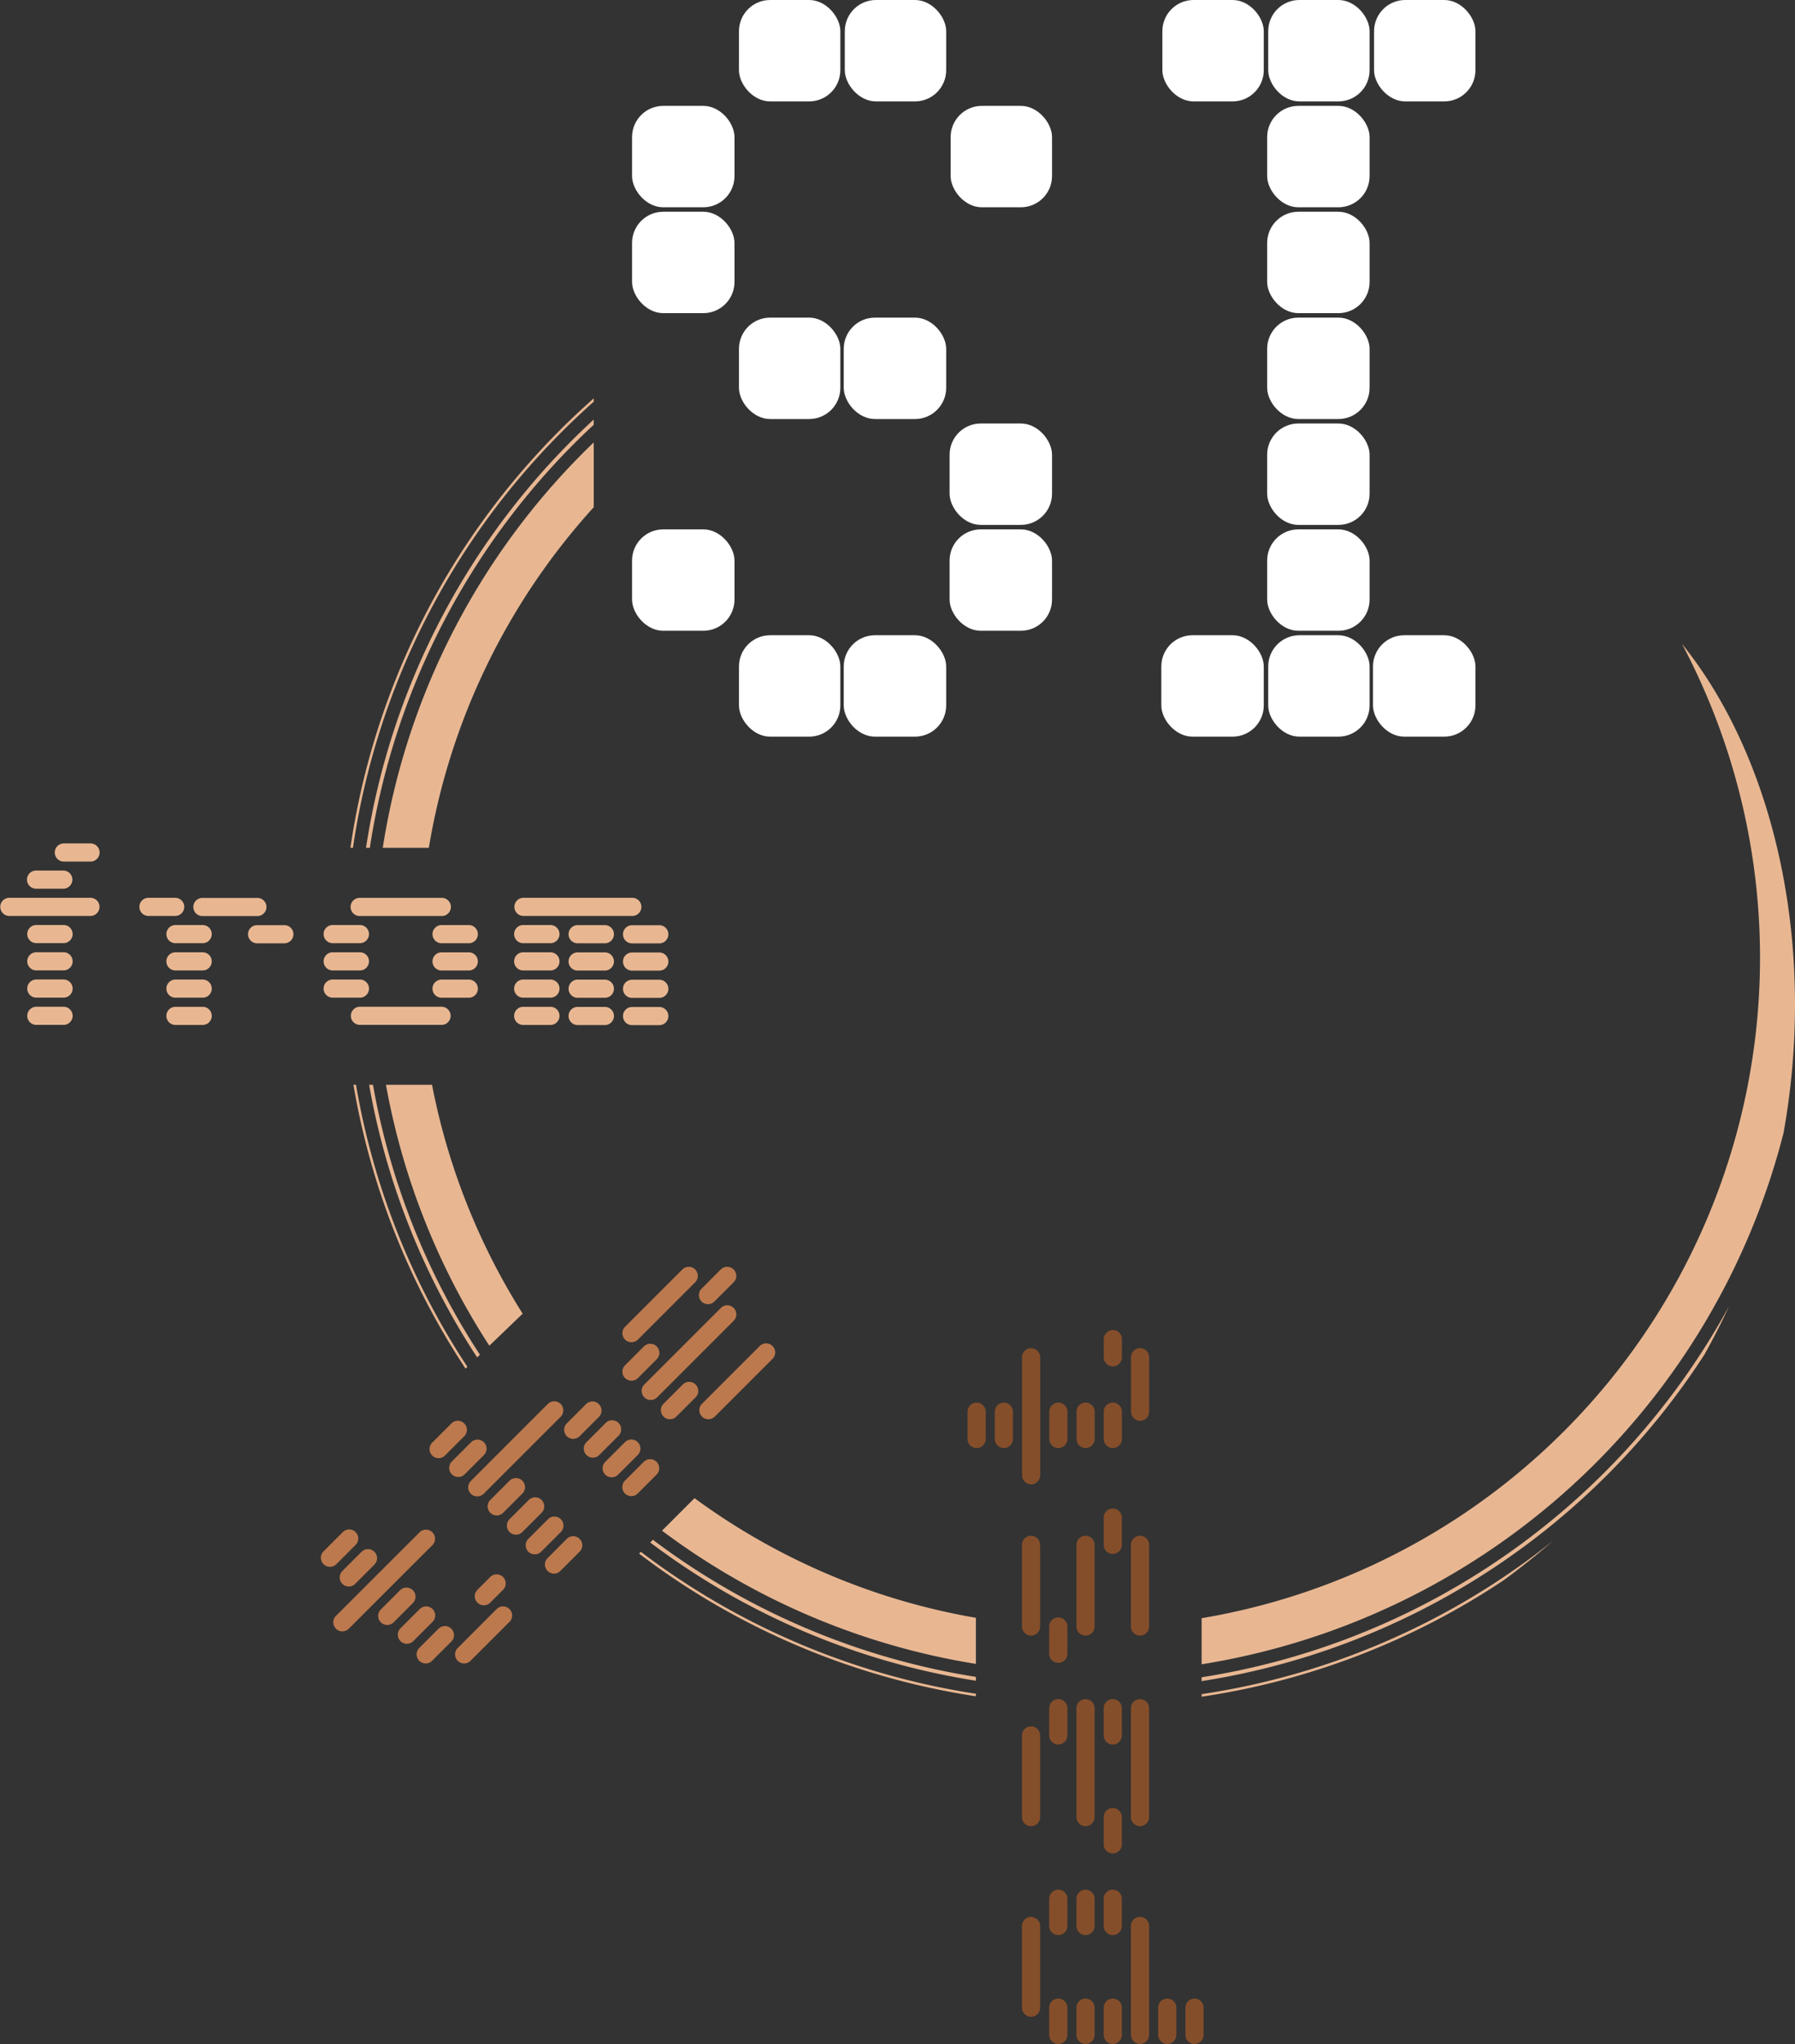 <svg xmlns="http://www.w3.org/2000/svg" width="224" height="255" viewBox="0 0 224 255"><rect x="0" y="0" width="224" height="255" fill="#333333" stroke="none"/><defs><style>.a{fill:#e8b792;}.b{fill:#fff;}.c{fill:#bc794d;}.d{fill:#854e2a;}</style></defs><g transform="translate(0)"><g transform="translate(0 105.214)"><path class="a" d="M1.132,339.062a1.132,1.132,0,0,1,0-2.263H11.32a1.132,1.132,0,0,1,0,2.263Zm3.4-3.4a1.132,1.132,0,1,1,0-2.263h3.4a1.132,1.132,0,0,1,0,2.263Zm0,6.793a1.132,1.132,0,0,1,0-2.264h3.4a1.132,1.132,0,0,1,0,2.264Zm0,3.4a1.132,1.132,0,0,1,0-2.264h3.4a1.132,1.132,0,0,1,0,2.264Zm0,3.4a1.132,1.132,0,0,1,0-2.264h3.4a1.132,1.132,0,0,1,0,2.264Zm0,3.4a1.132,1.132,0,0,1,0-2.264h3.4a1.132,1.132,0,0,1,0,2.264Zm3.4-20.376a1.132,1.132,0,0,1,0-2.263h3.4a1.132,1.132,0,0,1,0,2.263Z" transform="translate(0 -330.007)"/><path class="a" d="M55.728,353.628a1.132,1.132,0,0,1,0-2.263h3.4a1.132,1.132,0,0,1,0,2.263Zm3.4,3.4a1.132,1.132,0,0,1,0-2.264h3.4a1.132,1.132,0,1,1,0,2.264Zm0,3.4a1.132,1.132,0,0,1,0-2.264h3.4a1.132,1.132,0,1,1,0,2.264Zm0,3.4a1.132,1.132,0,0,1,0-2.264h3.4a1.132,1.132,0,0,1,0,2.264Zm0,3.4a1.132,1.132,0,0,1,0-2.264h3.4a1.132,1.132,0,1,1,0,2.264Zm3.4-13.585a1.132,1.132,0,1,1,0-2.263h6.792a1.132,1.132,0,1,1,0,2.263Zm6.792,3.4a1.132,1.132,0,0,1,0-2.264h3.4a1.132,1.132,0,1,1,0,2.264Z" transform="translate(-37.235 -344.573)"/><path class="a" d="M128.124,357.025a1.132,1.132,0,1,1,0-2.264h3.4a1.132,1.132,0,1,1,0,2.264Zm0,3.4a1.132,1.132,0,1,1,0-2.264h3.4a1.132,1.132,0,1,1,0,2.264Zm0,3.4a1.132,1.132,0,0,1,0-2.264h3.4a1.132,1.132,0,0,1,0,2.264Zm3.4-10.189a1.132,1.132,0,1,1,0-2.263h10.188a1.132,1.132,0,1,1,0,2.263Zm0,13.585a1.132,1.132,0,1,1,0-2.264h10.188a1.132,1.132,0,1,1,0,2.264Zm10.188-10.188a1.132,1.132,0,1,1,0-2.264h3.4a1.132,1.132,0,1,1,0,2.264Zm0,3.4a1.132,1.132,0,1,1,0-2.264h3.4a1.132,1.132,0,1,1,0,2.264Zm0,3.4a1.132,1.132,0,0,1,0-2.264h3.4a1.132,1.132,0,0,1,0,2.264Z" transform="translate(-86.609 -344.573)"/><path class="a" d="M202.893,353.628a1.132,1.132,0,0,1,0-2.263h13.584a1.132,1.132,0,1,1,0,2.263Zm0,3.4a1.132,1.132,0,1,1,0-2.264h3.4a1.132,1.132,0,1,1,0,2.264Zm0,3.4a1.132,1.132,0,1,1,0-2.264h3.4a1.132,1.132,0,1,1,0,2.264Zm0,3.4a1.132,1.132,0,1,1,0-2.264h3.4a1.132,1.132,0,0,1,0,2.264Zm0,3.4a1.132,1.132,0,1,1,0-2.264h3.4a1.132,1.132,0,1,1,0,2.264Zm6.792-10.188a1.132,1.132,0,1,1,0-2.264h3.4a1.132,1.132,0,1,1,0,2.264Zm0,3.4a1.132,1.132,0,1,1,0-2.264h3.4a1.132,1.132,0,1,1,0,2.264Zm0,3.4a1.132,1.132,0,1,1,0-2.264h3.4a1.132,1.132,0,0,1,0,2.264Zm0,3.4a1.132,1.132,0,1,1,0-2.264h3.4a1.132,1.132,0,0,1,0,2.264Zm6.792-10.188a1.132,1.132,0,1,1,0-2.264h3.4a1.132,1.132,0,1,1,0,2.264Zm0,3.4a1.132,1.132,0,1,1,0-2.264h3.4a1.132,1.132,0,1,1,0,2.264Zm0,3.4a1.132,1.132,0,1,1,0-2.264h3.4a1.132,1.132,0,0,1,0,2.264Zm0,3.4a1.132,1.132,0,1,1,0-2.264h3.4a1.132,1.132,0,1,1,0,2.264Z" transform="translate(-137.603 -344.573)"/></g><g transform="translate(78.875)"><rect class="b" width="12.651" height="12.651" rx="3.892" transform="translate(26.549)"/><rect class="b" width="12.783" height="12.651" rx="3.892" transform="translate(39.626 52.834)"/><rect class="b" width="12.783" height="12.651" rx="3.892" transform="translate(26.417 39.625)"/><rect class="b" width="12.651" height="12.651" rx="3.892" transform="translate(39.758 13.209)"/><rect class="b" width="12.783" height="12.651" rx="3.892" transform="translate(26.417 79.251)"/><rect class="b" width="12.783" height="12.651" rx="3.892" transform="translate(39.626 66.042)"/><rect class="b" width="12.651" height="12.651" rx="3.892" transform="translate(13.341)"/><rect class="b" width="12.783" height="12.651" rx="3.892" transform="translate(0 13.209)"/><rect class="b" width="12.783" height="12.651" rx="3.892" transform="translate(0 26.417)"/><rect class="b" width="12.783" height="12.651" rx="3.892" transform="translate(0 66.042)"/><rect class="b" width="12.651" height="12.651" rx="3.892" transform="translate(13.341 79.251)"/><rect class="b" width="12.651" height="12.651" rx="3.892" transform="translate(13.341 39.625)"/><rect class="b" width="12.651" height="12.651" rx="3.892" transform="translate(79.387 79.251)"/><rect class="b" width="12.783" height="12.651" rx="3.892" transform="translate(79.255 13.209)"/><rect class="b" width="12.651" height="12.651" rx="3.892" transform="translate(79.387)"/><rect class="b" width="12.651" height="12.651" rx="3.892" transform="translate(92.596)"/><rect class="b" width="12.783" height="12.651" rx="3.892" transform="translate(92.464 79.251)"/><rect class="b" width="12.783" height="12.651" rx="3.892" transform="translate(79.255 26.417)"/><rect class="b" width="12.652" height="12.651" rx="3.892" transform="translate(66.179)"/><rect class="b" width="12.783" height="12.651" rx="3.892" transform="translate(79.255 39.625)"/><rect class="b" width="12.783" height="12.651" rx="3.892" transform="translate(79.255 66.042)"/><rect class="b" width="12.784" height="12.651" rx="3.892" transform="translate(66.047 79.251)"/><rect class="b" width="12.783" height="12.651" rx="3.892" transform="translate(79.255 52.834)"/></g><g transform="translate(40.018 158.009)"><path class="c" d="M127.79,602.99a1.132,1.132,0,0,1-1.6-1.6l2.4-2.4a1.132,1.132,0,1,1,1.6,1.6Zm1.6,8a1.132,1.132,0,1,1-1.6-1.6L138.2,598.988a1.131,1.131,0,1,1,1.6,1.6Zm.8-5.6a1.132,1.132,0,1,1-1.6-1.6l2.4-2.4a1.132,1.132,0,0,1,1.6,1.6Zm4.8,4.8a1.132,1.132,0,1,1-1.6-1.6l2.4-2.4a1.132,1.132,0,0,1,1.6,1.6Zm2.4,2.4a1.132,1.132,0,0,1-1.6-1.6l2.4-2.4a1.132,1.132,0,1,1,1.6,1.6Zm2.4,2.4a1.132,1.132,0,1,1-1.6-1.6l2.4-2.4a1.132,1.132,0,0,1,1.6,1.6Zm4.8,0a1.132,1.132,0,1,1-1.6-1.6l4.8-4.8a1.132,1.132,0,1,1,1.6,1.6Zm2.4-7.2a1.132,1.132,0,0,1-1.6-1.6l1.6-1.6a1.132,1.132,0,1,1,1.6,1.6Z" transform="translate(-125.858 -565.832)"/><path class="c" d="M170.592,555.037a1.132,1.132,0,1,1-1.6-1.6l2.4-2.4a1.132,1.132,0,0,1,1.6,1.6Zm2.4,2.4a1.132,1.132,0,0,1-1.6-1.6l2.4-2.4a1.132,1.132,0,1,1,1.6,1.6Zm2.4,2.4a1.131,1.131,0,1,1-1.6-1.6l9.605-9.605a1.131,1.131,0,1,1,1.6,1.6Zm2.4,2.4a1.132,1.132,0,0,1-1.6-1.6l2.4-2.4a1.132,1.132,0,1,1,1.6,1.6Zm2.4,2.4a1.132,1.132,0,0,1-1.6-1.6l2.4-2.4a1.132,1.132,0,1,1,1.6,1.6Zm2.4,2.4a1.132,1.132,0,1,1-1.6-1.6l2.4-2.4a1.132,1.132,0,1,1,1.6,1.6Zm2.4,2.4a1.132,1.132,0,1,1-1.6-1.6l2.4-2.4a1.132,1.132,0,0,1,1.6,1.6Zm2.4-16.81a1.132,1.132,0,1,1-1.6-1.6l2.4-2.4a1.132,1.132,0,0,1,1.6,1.6Zm2.4,2.4a1.132,1.132,0,0,1-1.6-1.6l2.4-2.4a1.132,1.132,0,1,1,1.6,1.6Zm2.4,2.4a1.132,1.132,0,1,1-1.6-1.6l2.4-2.4a1.132,1.132,0,1,1,1.6,1.6Zm2.4,2.4a1.132,1.132,0,0,1-1.6-1.6l2.4-2.4a1.132,1.132,0,0,1,1.6,1.6Z" transform="translate(-155.05 -531.489)"/><path class="c" d="M246.117,509.371a1.132,1.132,0,0,1-1.6-1.6l2.4-2.4a1.132,1.132,0,0,1,1.6,1.6Zm0-4.8a1.132,1.132,0,0,1-1.6-1.6l7.2-7.2a1.132,1.132,0,0,1,1.6,1.6Zm2.4,7.205a1.132,1.132,0,0,1-1.6-1.6l9.605-9.605a1.132,1.132,0,0,1,1.6,1.6Zm2.4,2.4a1.132,1.132,0,0,1-1.6-1.6l2.4-2.4a1.132,1.132,0,1,1,1.6,1.6Zm4.8,0a1.132,1.132,0,0,1-1.6-1.6l7.2-7.2a1.132,1.132,0,1,1,1.6,1.6Zm0-14.407a1.132,1.132,0,1,1-1.6-1.6l2.4-2.4a1.132,1.132,0,0,1,1.6,1.6Z" transform="translate(-206.558 -495.431)"/></g><g transform="translate(120.741 165.936)"><path class="d" d="M401.087,744.008a1.132,1.132,0,1,1,2.264,0V754.2a1.132,1.132,0,0,1-2.264,0Zm3.4-3.4a1.132,1.132,0,1,1,2.264,0v3.4a1.132,1.132,0,0,1-2.264,0Zm0,13.585a1.132,1.132,0,1,1,2.264,0v3.4a1.132,1.132,0,0,1-2.264,0Zm3.4-13.585a1.132,1.132,0,1,1,2.264,0v3.4a1.132,1.132,0,0,1-2.264,0Zm0,13.585a1.132,1.132,0,1,1,2.264,0v3.4a1.132,1.132,0,0,1-2.264,0Zm3.4-13.585a1.132,1.132,0,0,1,2.264,0v3.4a1.132,1.132,0,0,1-2.264,0Zm0,13.585a1.132,1.132,0,0,1,2.264,0v3.4a1.132,1.132,0,0,1-2.264,0Zm3.4-10.189a1.132,1.132,0,1,1,2.264,0v13.585a1.132,1.132,0,0,1-2.264,0Zm3.4,10.189a1.132,1.132,0,1,1,2.264,0v3.4a1.132,1.132,0,0,1-2.264,0Zm3.4,0a1.132,1.132,0,0,1,2.264,0v3.4a1.132,1.132,0,0,1-2.264,0Z" transform="translate(-394.295 -669.661)"/><path class="d" d="M403.351,679.425a1.132,1.132,0,0,1-2.264,0V669.237a1.132,1.132,0,0,1,2.264,0Zm3.4-10.189a1.132,1.132,0,0,1-2.264,0v-3.4a1.132,1.132,0,1,1,2.264,0Zm3.4,10.189a1.132,1.132,0,1,1-2.264,0V665.841a1.132,1.132,0,1,1,2.264,0Zm3.4-10.189a1.132,1.132,0,0,1-2.264,0v-3.4a1.132,1.132,0,0,1,2.264,0Zm0,13.585a1.132,1.132,0,1,1-2.264,0v-3.4a1.132,1.132,0,0,1,2.264,0Zm3.4-3.4a1.132,1.132,0,1,1-2.264,0V665.841a1.132,1.132,0,1,1,2.264,0Z" transform="translate(-394.295 -618.666)"/><path class="d" d="M403.351,604.657a1.132,1.132,0,0,1-2.264,0V594.469a1.132,1.132,0,0,1,2.264,0Zm3.4,3.4a1.132,1.132,0,0,1-2.264,0v-3.4a1.132,1.132,0,0,1,2.264,0Zm3.4-3.4a1.132,1.132,0,1,1-2.264,0V594.469a1.132,1.132,0,0,1,2.264,0Zm3.4-10.189a1.132,1.132,0,1,1-2.264,0v-3.4a1.132,1.132,0,0,1,2.264,0Zm3.4,10.189a1.132,1.132,0,1,1-2.264,0V594.469a1.132,1.132,0,0,1,2.264,0Z" transform="translate(-394.295 -567.674)"/><path class="d" d="M381.992,533.5a1.132,1.132,0,0,1-2.264,0v-3.4a1.132,1.132,0,0,1,2.264,0Zm3.4,0a1.132,1.132,0,0,1-2.264,0v-3.4a1.132,1.132,0,0,1,2.264,0Zm3.4,4.529a1.132,1.132,0,0,1-2.264,0V523.314a1.132,1.132,0,0,1,2.264,0Zm3.4-4.529a1.132,1.132,0,0,1-2.264,0v-3.4a1.132,1.132,0,0,1,2.264,0Zm3.4,0a1.132,1.132,0,0,1-2.264,0v-3.4a1.132,1.132,0,0,1,2.264,0Zm3.4-10.188a1.132,1.132,0,1,1-2.264,0v-2.264a1.132,1.132,0,0,1,2.264,0Zm0,10.188a1.132,1.132,0,0,1-2.264,0v-3.4a1.132,1.132,0,0,1,2.264,0Zm3.4-3.4a1.132,1.132,0,0,1-2.264,0v-6.792a1.132,1.132,0,1,1,2.264,0Z" transform="translate(-379.728 -519.917)"/></g><g transform="translate(47.765 55.195)"><path class="a" d="M150.256,223.124h5.75a83.4,83.4,0,0,1,20.577-42.49v-8.088a89.143,89.143,0,0,0-26.327,50.578Z" transform="translate(-150.256 -172.547)"/><path class="a" d="M531.547,251.555a83.562,83.562,0,0,1-59.939,121.562v5.75a89.541,89.541,0,0,0,72.616-66.282C548.447,289.109,543.069,265.837,531.547,251.555Z" transform="translate(-369.421 -226.431)"/><path class="a" d="M168.571,453.122a83.089,83.089,0,0,1-11.309-28.555h-5.75a88.723,88.723,0,0,0,12.9,32.552Z" transform="translate(-151.113 -344.427)"/><path class="a" d="M299.015,601.665A83.2,83.2,0,0,1,263.9,586.739l-4.057,4.057a88.862,88.862,0,0,0,39.171,16.62Z" transform="translate(-224.996 -455.029)"/></g><g transform="translate(45.675 52.338)"><path class="a" d="M295.858,620.173a90.444,90.444,0,0,1-40.307-17.105l-.336.336a90.915,90.915,0,0,0,40.643,17.249Z" transform="translate(-219.75 -463.309)"/><path class="a" d="M143.686,217h.476a90.768,90.768,0,0,1,27.94-52.781v-.652A91.252,91.252,0,0,0,143.686,217Z" transform="translate(-143.686 -163.566)"/><path class="a" d="M471.608,557.727v.48a91.505,91.505,0,0,0,62.753-40.753q1.663-2.975,3.067-6.021A91.118,91.118,0,0,1,471.608,557.727Z" transform="translate(-367.332 -400.813)"/><path class="a" d="M158.736,458.247a90.316,90.316,0,0,1-13.35-33.679h-.48a90.784,90.784,0,0,0,13.483,34.013Z" transform="translate(-144.518 -341.571)"/></g><g transform="translate(43.729 49.699)"><path class="a" d="M152.972,459.754a91.865,91.865,0,0,1-13.9-35.187h-.32a92.174,92.174,0,0,0,13.988,35.409Z" transform="translate(-138.375 -338.934)"/><path class="a" d="M137.565,211.343h.317a92.255,92.255,0,0,1,26.232-52.063c1.24-1.24,2.517-2.431,3.814-3.592v-.416c-1.373,1.222-2.726,2.474-4.036,3.785a92.569,92.569,0,0,0-26.327,52.286Z" transform="translate(-137.565 -155.273)"/><path class="a" d="M292.87,625.507A91.944,91.944,0,0,1,251.058,607.8l-.224.224a92.255,92.255,0,0,0,42.036,17.8Z" transform="translate(-214.815 -463.901)"/><path class="a" d="M515.5,603.381a91.979,91.979,0,0,1-43.889,19.16v.32a92.23,92.23,0,0,0,37.751-14.572Q512.582,605.922,515.5,603.381Z" transform="translate(-365.385 -460.886)"/></g></g></svg>